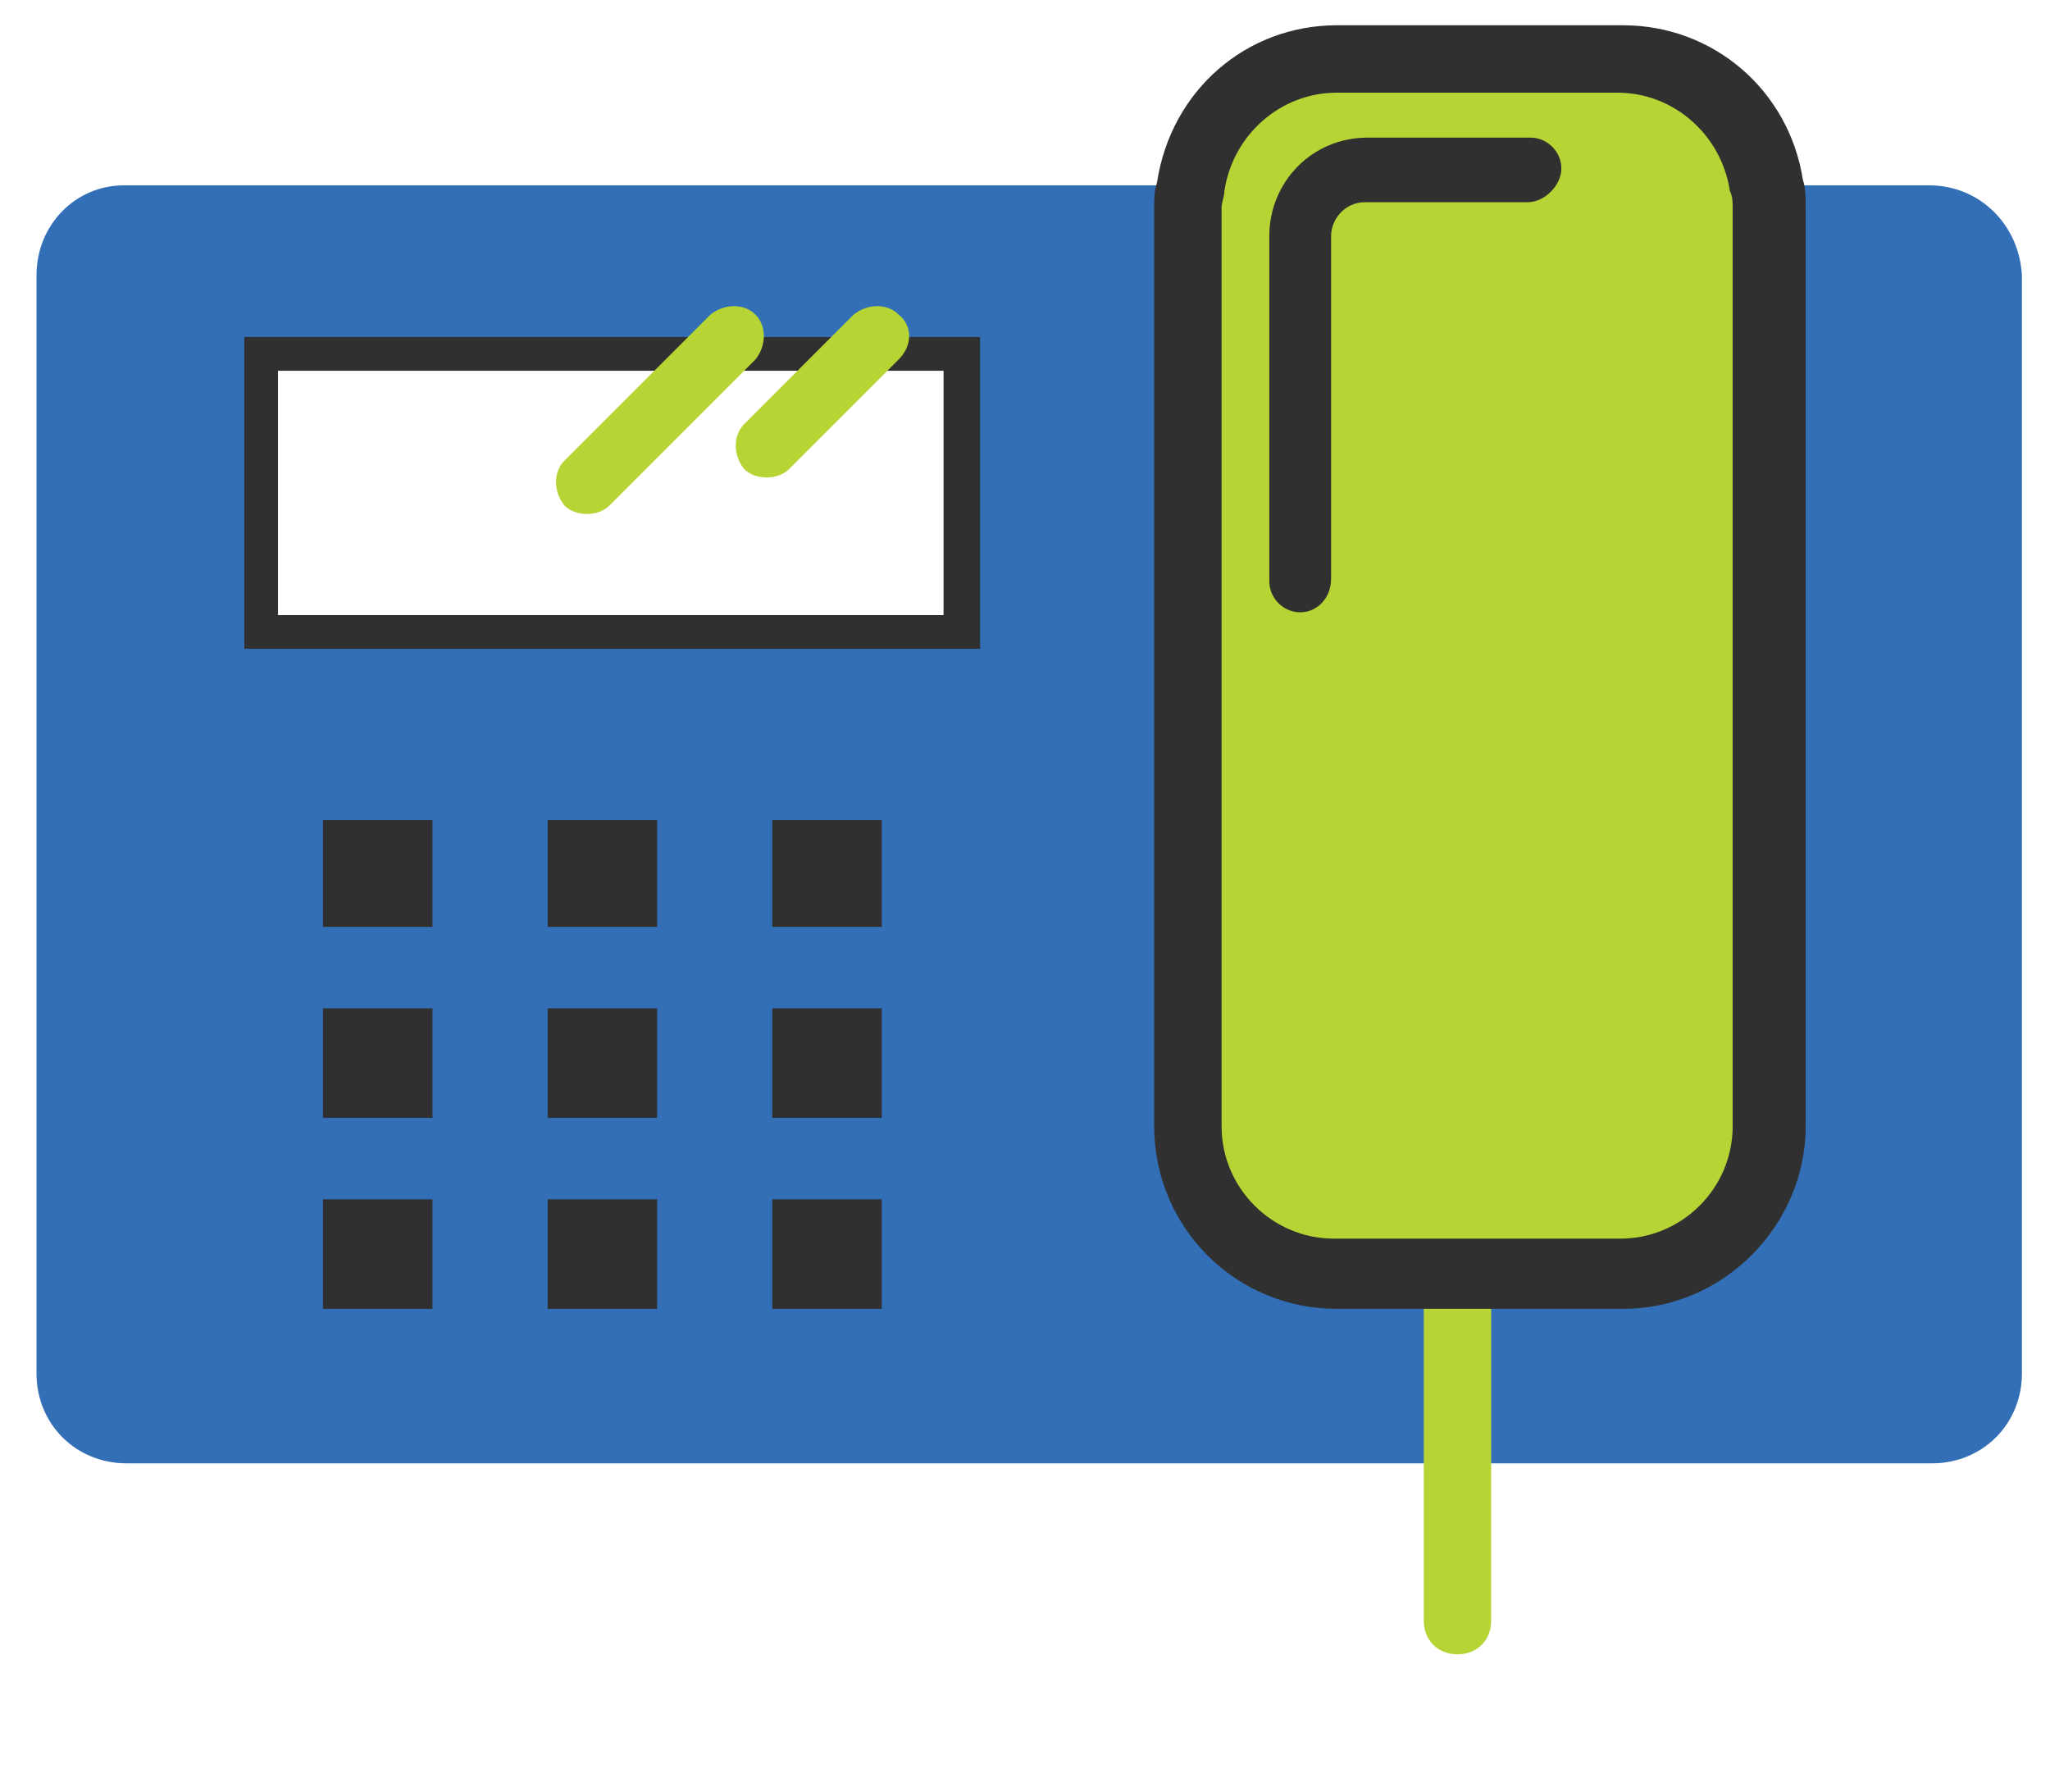 <?xml version="1.0" encoding="utf-8"?>
<!-- Generator: Adobe Illustrator 23.0.1, SVG Export Plug-In . SVG Version: 6.00 Build 0)  -->
<svg version="1.1" id="Layer_5" xmlns="http://www.w3.org/2000/svg" xmlns:xlink="http://www.w3.org/1999/xlink" x="0px" y="0px"
	 viewBox="0 0 73 63.8" style="enable-background:new 0 0 73 63.8;" xml:space="preserve">
<style type="text/css">
	.st0{fill:#313031;}
	.st1{fill:#336FB6;}
	.st2{fill:#B7D435;}
</style>
<path class="st0" d="M36.1,12c0-0.3-0.1-0.6-0.4-0.9c-0.2-0.2-0.5-0.4-0.9-0.4H8.7c-0.7,0-1.2,0.6-1.2,1.2v11.1
	c0,0.7,0.6,1.2,1.2,1.2h26.2c0.5,0,0.9-0.3,1.1-0.8c0.1-0.1,0.1-0.3,0.1-0.5L36.1,12L36.1,12z M33.6,21.9H9.9v-8.7h23.7L33.6,21.9
	L33.6,21.9z"/>
<path class="st1" d="M68.7,6.6H63c0,0.3,0.1,0.5,0.1,0.8v32.7c0,2.9-2.4,5.3-5.3,5.3H47.6c-2.9,0-5.3-2.4-5.3-5.3V7.4
	c0-0.3,0-0.5,0.1-0.8h-38C2.7,6.6,1.3,8,1.3,9.8v39.1c0,1.8,1.4,3.2,3.2,3.2h64.3c1.8,0,3.2-1.4,3.2-3.2V9.8
	C71.9,8,70.5,6.6,68.7,6.6z M34.8,23.1H8.7V12h26.2V23.1z"/>
<path class="st2" d="M63,6.6c0-3.4-2.7-4.9-10.7-4.9s-9.9,3.8-9.9,3.8v31.4c0,0,0.6,6.3,2,7.7c1,1,3.3,1,6.4,0.9
	c-0.1,0.1-0.1,0.3-0.1,0.5v11.7c0,0.7,0.5,1.2,1.2,1.2s1.2-0.5,1.2-1.2V46c0-0.2,0-0.4-0.1-0.5c0.9,0,1.9,0,2.9,0
	c5.6,0,7.2-4.1,7.2-4.1S63,10,63,6.6z"/>
<path class="st0" d="M57.8,46.6H47.6c-3.6,0-6.5-2.9-6.5-6.5V7.4c0-0.3,0-0.6,0.1-0.9c0.5-3.3,3.2-5.6,6.4-5.6h10.2
	c3.2,0,5.9,2.3,6.4,5.5c0.1,0.3,0.1,0.6,0.1,1v32.7C64.3,43.6,61.4,46.6,57.8,46.6z M47.6,3.3c-2,0-3.7,1.5-4,3.5
	c0,0.2-0.1,0.4-0.1,0.6v32.7c0,2.2,1.8,4,4,4h10.2c2.2,0,4-1.8,4-4V7.4c0-0.2,0-0.4-0.1-0.6c-0.3-2-2-3.5-4-3.5
	C57.8,3.3,47.6,3.3,47.6,3.3z"/>
<path class="st0" d="M46.3,21.8c-0.6,0-1.1-0.5-1.1-1.1V8.4c0-1.9,1.5-3.5,3.5-3.5h5.8c0.6,0,1.1,0.5,1.1,1.1S55,7.2,54.4,7.2h-5.8
	c-0.7,0-1.2,0.6-1.2,1.2v12.2C47.4,21.3,46.9,21.8,46.3,21.8z"/>
<g>
	<path class="st2" d="M32,11.2c-0.4-0.4-1.1-0.4-1.6,0l-3.9,3.9c-0.4,0.4-0.4,1.1,0,1.6c0.2,0.2,0.5,0.3,0.8,0.3s0.6-0.1,0.8-0.3
		l3.9-3.9C32.5,12.3,32.5,11.6,32,11.2z"/>
	<path class="st2" d="M26.9,11.2c-0.4-0.4-1.1-0.4-1.6,0l-5.2,5.2c-0.4,0.4-0.4,1.1,0,1.6c0.2,0.2,0.5,0.3,0.8,0.3s0.6-0.1,0.8-0.3
		l5.2-5.2C27.3,12.3,27.3,11.6,26.9,11.2z"/>
</g>
<g>
	<g>
		<g>
			<polygon class="st0" points="31.4,33 31.4,29.2 27.5,29.2 27.5,33 			"/>
		</g>
	</g>
	<g>
		<g>
			<polygon class="st0" points="23.4,33 23.4,29.2 19.5,29.2 19.5,33 			"/>
		</g>
	</g>
	<g>
		<g>
			<polygon class="st0" points="15.4,33 15.4,29.2 11.5,29.2 11.5,33 			"/>
		</g>
	</g>
</g>
<g>
	<g>
		<g>
			<polygon class="st0" points="31.4,39.8 31.4,35.9 27.5,35.9 27.5,39.8 			"/>
		</g>
	</g>
	<g>
		<g>
			<polygon class="st0" points="23.4,39.8 23.4,35.9 19.5,35.9 19.5,39.8 			"/>
		</g>
	</g>
	<g>
		<g>
			<polygon class="st0" points="15.4,39.8 15.4,35.9 11.5,35.9 11.5,39.8 			"/>
		</g>
	</g>
</g>
<g>
	<g>
		<g>
			<polygon class="st0" points="31.4,46.6 31.4,42.7 27.5,42.7 27.5,46.6 			"/>
		</g>
	</g>
	<g>
		<g>
			<polygon class="st0" points="23.4,46.6 23.4,42.7 19.5,42.7 19.5,46.6 			"/>
		</g>
	</g>
	<g>
		<g>
			<polygon class="st0" points="15.4,46.6 15.4,42.7 11.5,42.7 11.5,46.6 			"/>
		</g>
	</g>
</g>
</svg>
